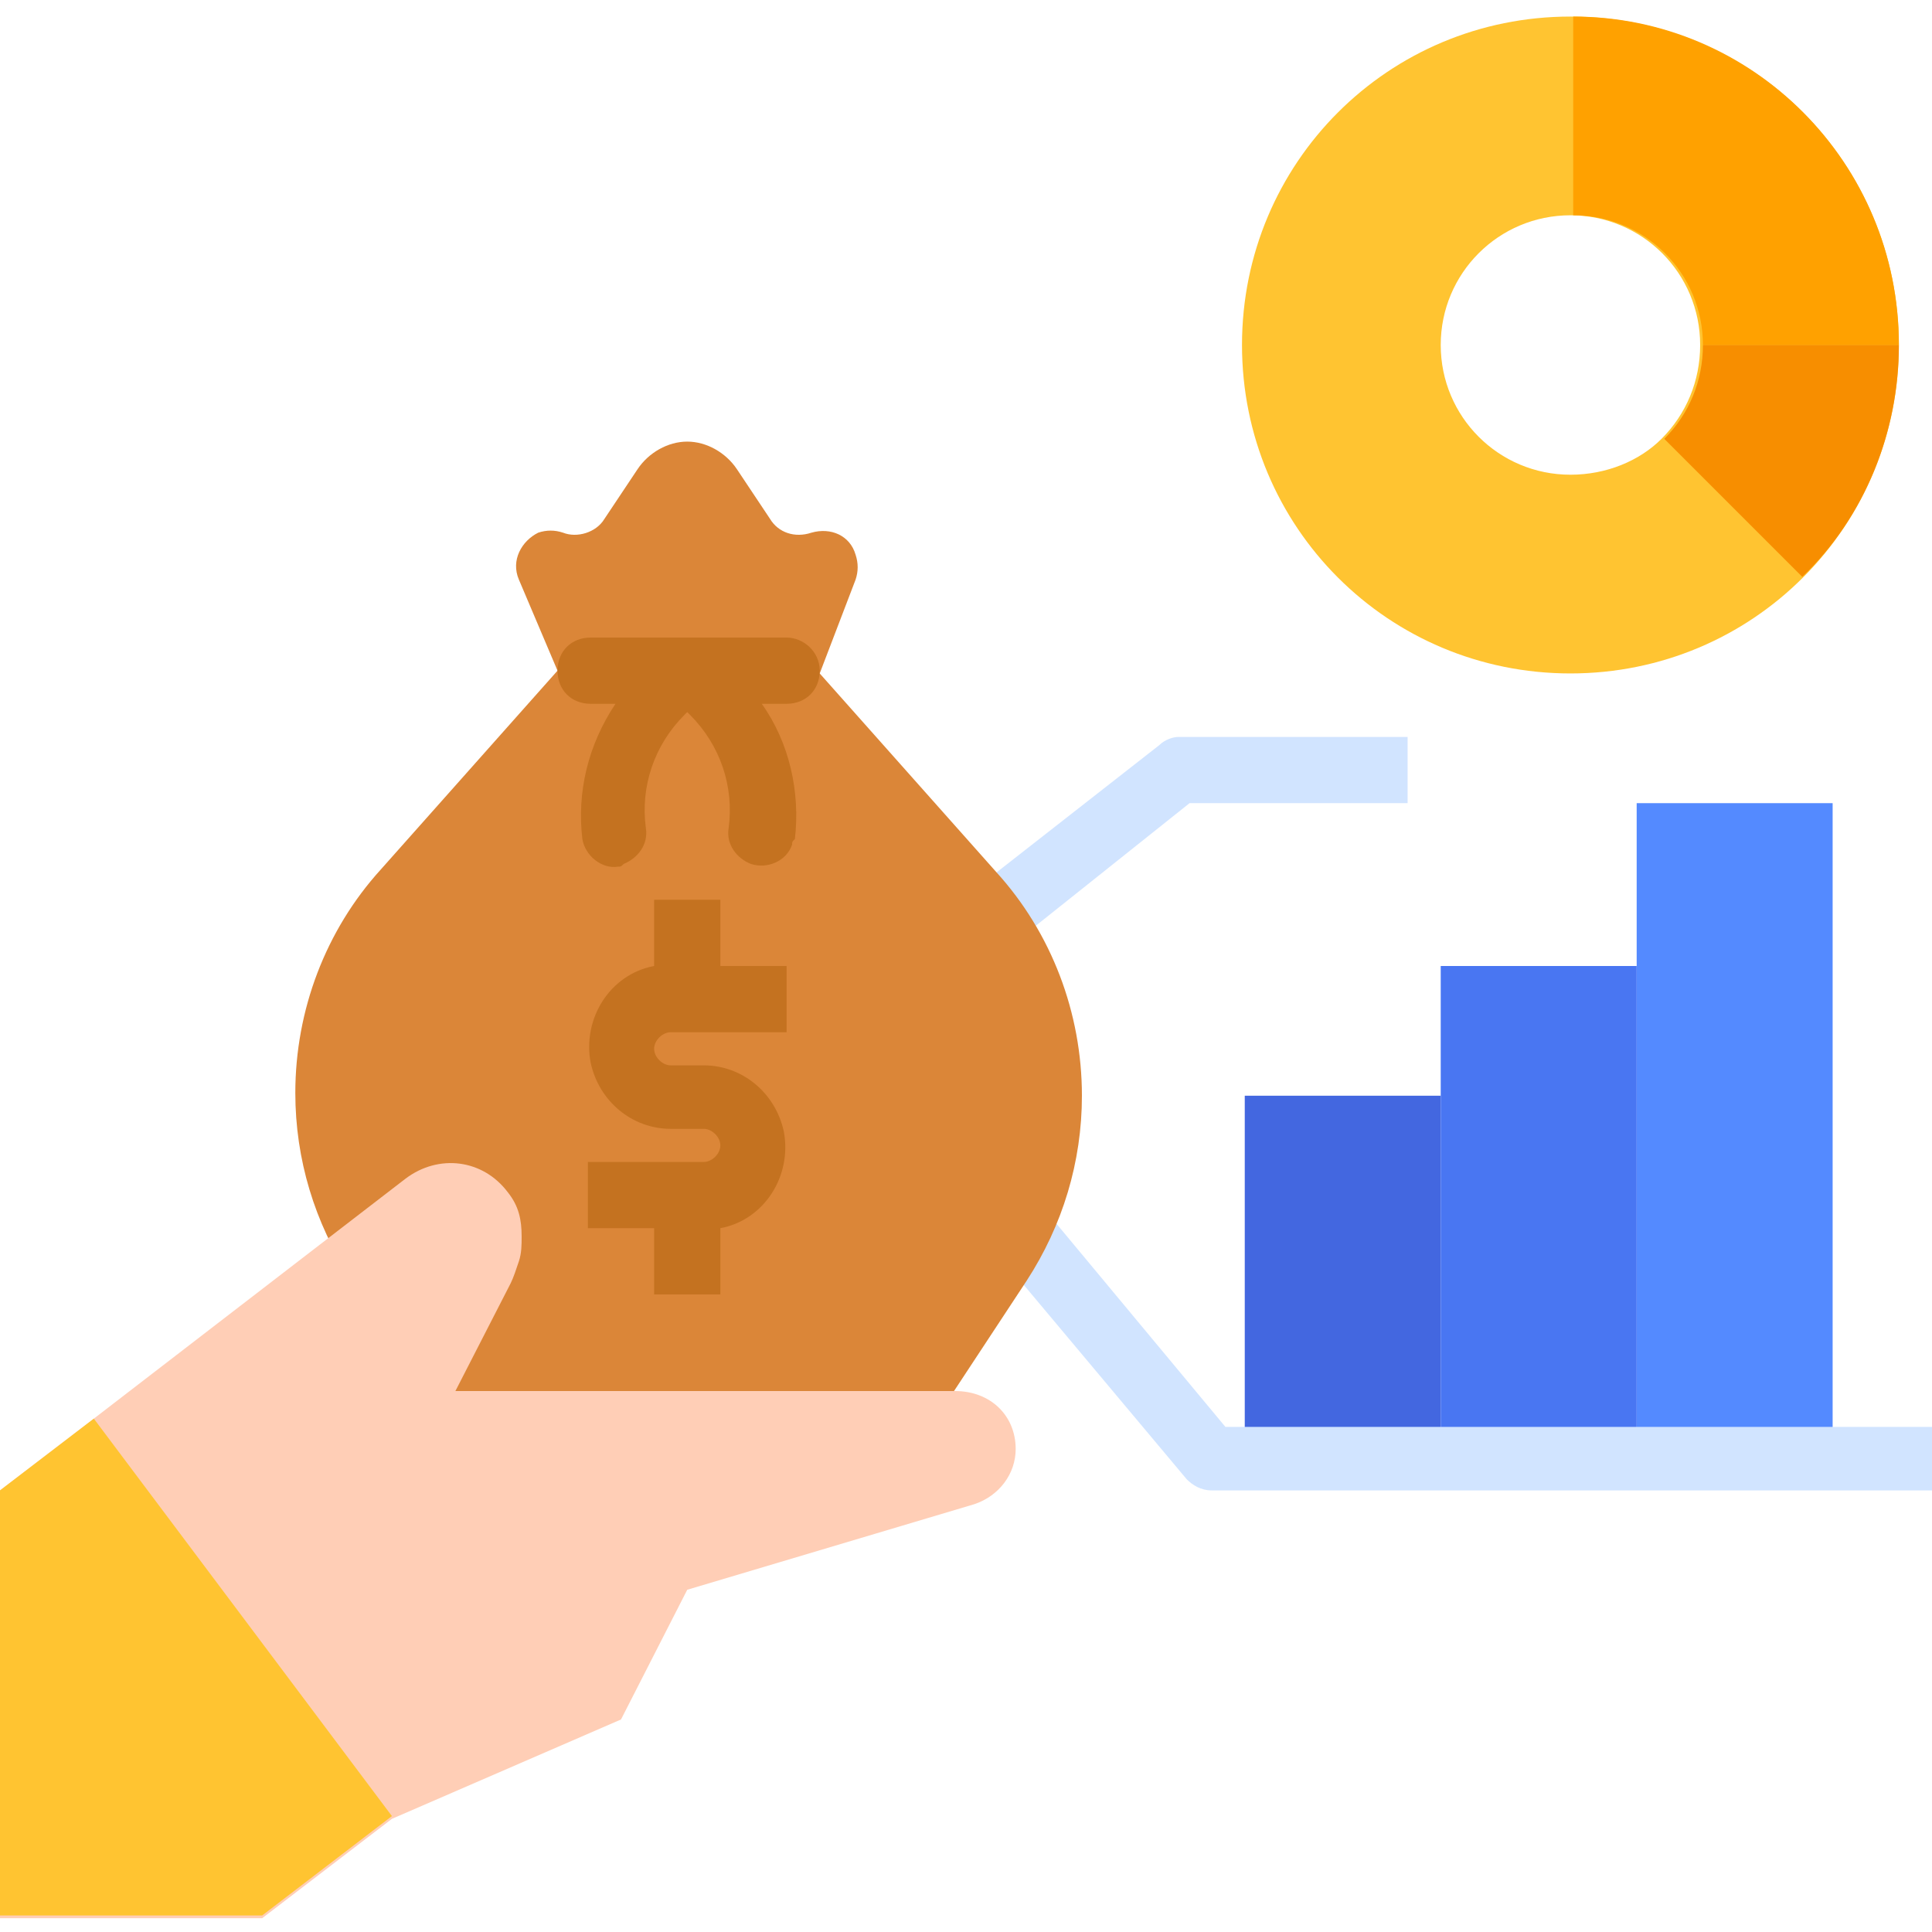 <?xml version="1.0" encoding="utf-8"?>
<!-- Generator: Adobe Illustrator 26.5.0, SVG Export Plug-In . SVG Version: 6.00 Build 0)  -->
<svg version="1.1" id="flat" xmlns="http://www.w3.org/2000/svg" xmlns:xlink="http://www.w3.org/1999/xlink" x="0px" y="0px"
	 width="70px" height="70px" viewBox="0 0 70 70" style="enable-background:new 0 0 70 70;" xml:space="preserve">
<style type="text/css">
	.st0{fill:#4367E0;}
	.st1{fill:#4976F2;}
	.st2{fill:#548AFF;}
	.st3{fill:#D1E4FF;}
	.st4{fill:#DB8638;}
	.st5{fill:#FFCEB6;}
	.st6{fill:#FFC431;}
	.st7{fill:#C47220;}
	.st8{fill:#FFA100;}
	.st9{fill:#F78E00;}
</style>
<g>
	<path class="st0" d="M45.1,39.7h7.1v13.1h-7.1V39.7z"/>
	<path class="st1" d="M52.2,35h7.1v17.8h-7.1V35z"/>
	<path class="st2" d="M59.3,29.1h7.1v23.7h-7.1V29.1z"/>
	<path class="st3" d="M70,54H43.9c-0.4,0-0.7-0.2-0.9-0.4l-8.3-9.9l1.8-1.5l7.9,9.5H70V54z"/>
	<path class="st3" d="M35.7,35l-1.5-1.9L42,27c0.2-0.2,0.5-0.3,0.7-0.3H51v2.4h-7.9L35.7,35z"/>
	<path class="st4" d="M15.4,50.4l-2.7-4.1c-1.3-2-2-4.3-2-6.7c0-3,1.1-5.9,3.1-8.1l6.4-7.2L18.8,21c-0.3-0.7,0.1-1.4,0.7-1.7
		c0.3-0.1,0.6-0.1,0.9,0c0.5,0.2,1.2,0,1.5-0.5l1.2-1.8c0.4-0.6,1.1-1,1.8-1c0.7,0,1.4,0.4,1.8,1l1.2,1.8c0.3,0.5,0.9,0.7,1.5,0.5
		c0.7-0.2,1.4,0.1,1.6,0.8c0.1,0.3,0.1,0.6,0,0.9l-1.3,3.4l6.4,7.2c2,2.2,3.1,5.1,3.1,8.1c0,2.4-0.7,4.7-2,6.7l-2.7,4.1L15.4,50.4z"
		/>
	<path class="st5" d="M36.8,52.5c0,0.9-0.6,1.7-1.5,2l-10.4,3.1l-2.4,4.7l-8.3,3.6l-4.7,3.6H0V54l3.4-2.6l11.3-8.7
		c1.2-0.9,2.8-0.7,3.7,0.5c0.4,0.5,0.5,1,0.5,1.6c0,0.3,0,0.6-0.1,0.9c-0.1,0.3-0.2,0.6-0.3,0.8l-2,3.9h18.1
		C35.9,50.4,36.8,51.3,36.8,52.5C36.8,52.5,36.8,52.5,36.8,52.5z"/>
	<path class="st6" d="M14.2,65.8l-4.7,3.6H0V54l3.4-2.6L14.2,65.8z"/>
	<path class="st7" d="M28.5,23.1h-7.1c-0.7,0-1.2,0.5-1.2,1.2c0,0.7,0.5,1.2,1.2,1.2h0.9c-1,1.5-1.4,3.2-1.2,4.9
		c0.1,0.6,0.7,1.1,1.3,1c0.1,0,0.1,0,0.2-0.1c0.5-0.2,0.9-0.7,0.8-1.3c-0.2-1.5,0.3-3,1.4-4.1l0.1-0.1l0.1,0.1
		c1.1,1.1,1.6,2.6,1.4,4.1c-0.1,0.6,0.3,1.1,0.8,1.3c0.6,0.2,1.3-0.1,1.5-0.7c0-0.1,0-0.1,0.1-0.2c0.2-1.7-0.2-3.5-1.2-4.9h0.9
		c0.7,0,1.2-0.5,1.2-1.2S29.1,23.1,28.5,23.1L28.5,23.1z"/>
	<path class="st7" d="M24.3,37.4h4.2V35h-2.4v-2.4h-2.4v2.4c-1.6,0.3-2.6,1.9-2.3,3.5c0.3,1.4,1.5,2.4,2.9,2.4h1.2
		c0.3,0,0.6,0.3,0.6,0.6c0,0.3-0.3,0.6-0.6,0.6h-4.2v2.4h2.4v2.4h2.4v-2.4c1.6-0.3,2.6-1.9,2.3-3.5c-0.3-1.4-1.5-2.4-2.9-2.4h-1.2
		c-0.3,0-0.6-0.3-0.6-0.6S24,37.4,24.3,37.4z"/>
	<path class="st6" d="M56.9,0.6c-6.6,0-11.9,5.3-11.9,11.9c0,6.6,5.3,11.9,11.9,11.9c6.6,0,11.9-5.3,11.9-11.9c0,0,0,0,0,0
		C68.8,5.9,63.5,0.6,56.9,0.6z M56.9,17.2c-2.6,0-4.7-2.1-4.7-4.7s2.1-4.7,4.7-4.7c2.6,0,4.7,2.1,4.7,4.7c0,1.3-0.5,2.5-1.4,3.4
		C59.4,16.7,58.2,17.2,56.9,17.2z"/>
	<path class="st8" d="M68.8,12.5h-7.1c0-2.6-2.1-4.7-4.7-4.7V0.6C63.5,0.6,68.8,5.9,68.8,12.5z"/>
	<path class="st9" d="M68.8,12.5c0,3.1-1.2,6.2-3.5,8.4l-5-5c0.9-0.9,1.4-2.1,1.4-3.4H68.8z"/>
</g>
</svg>
